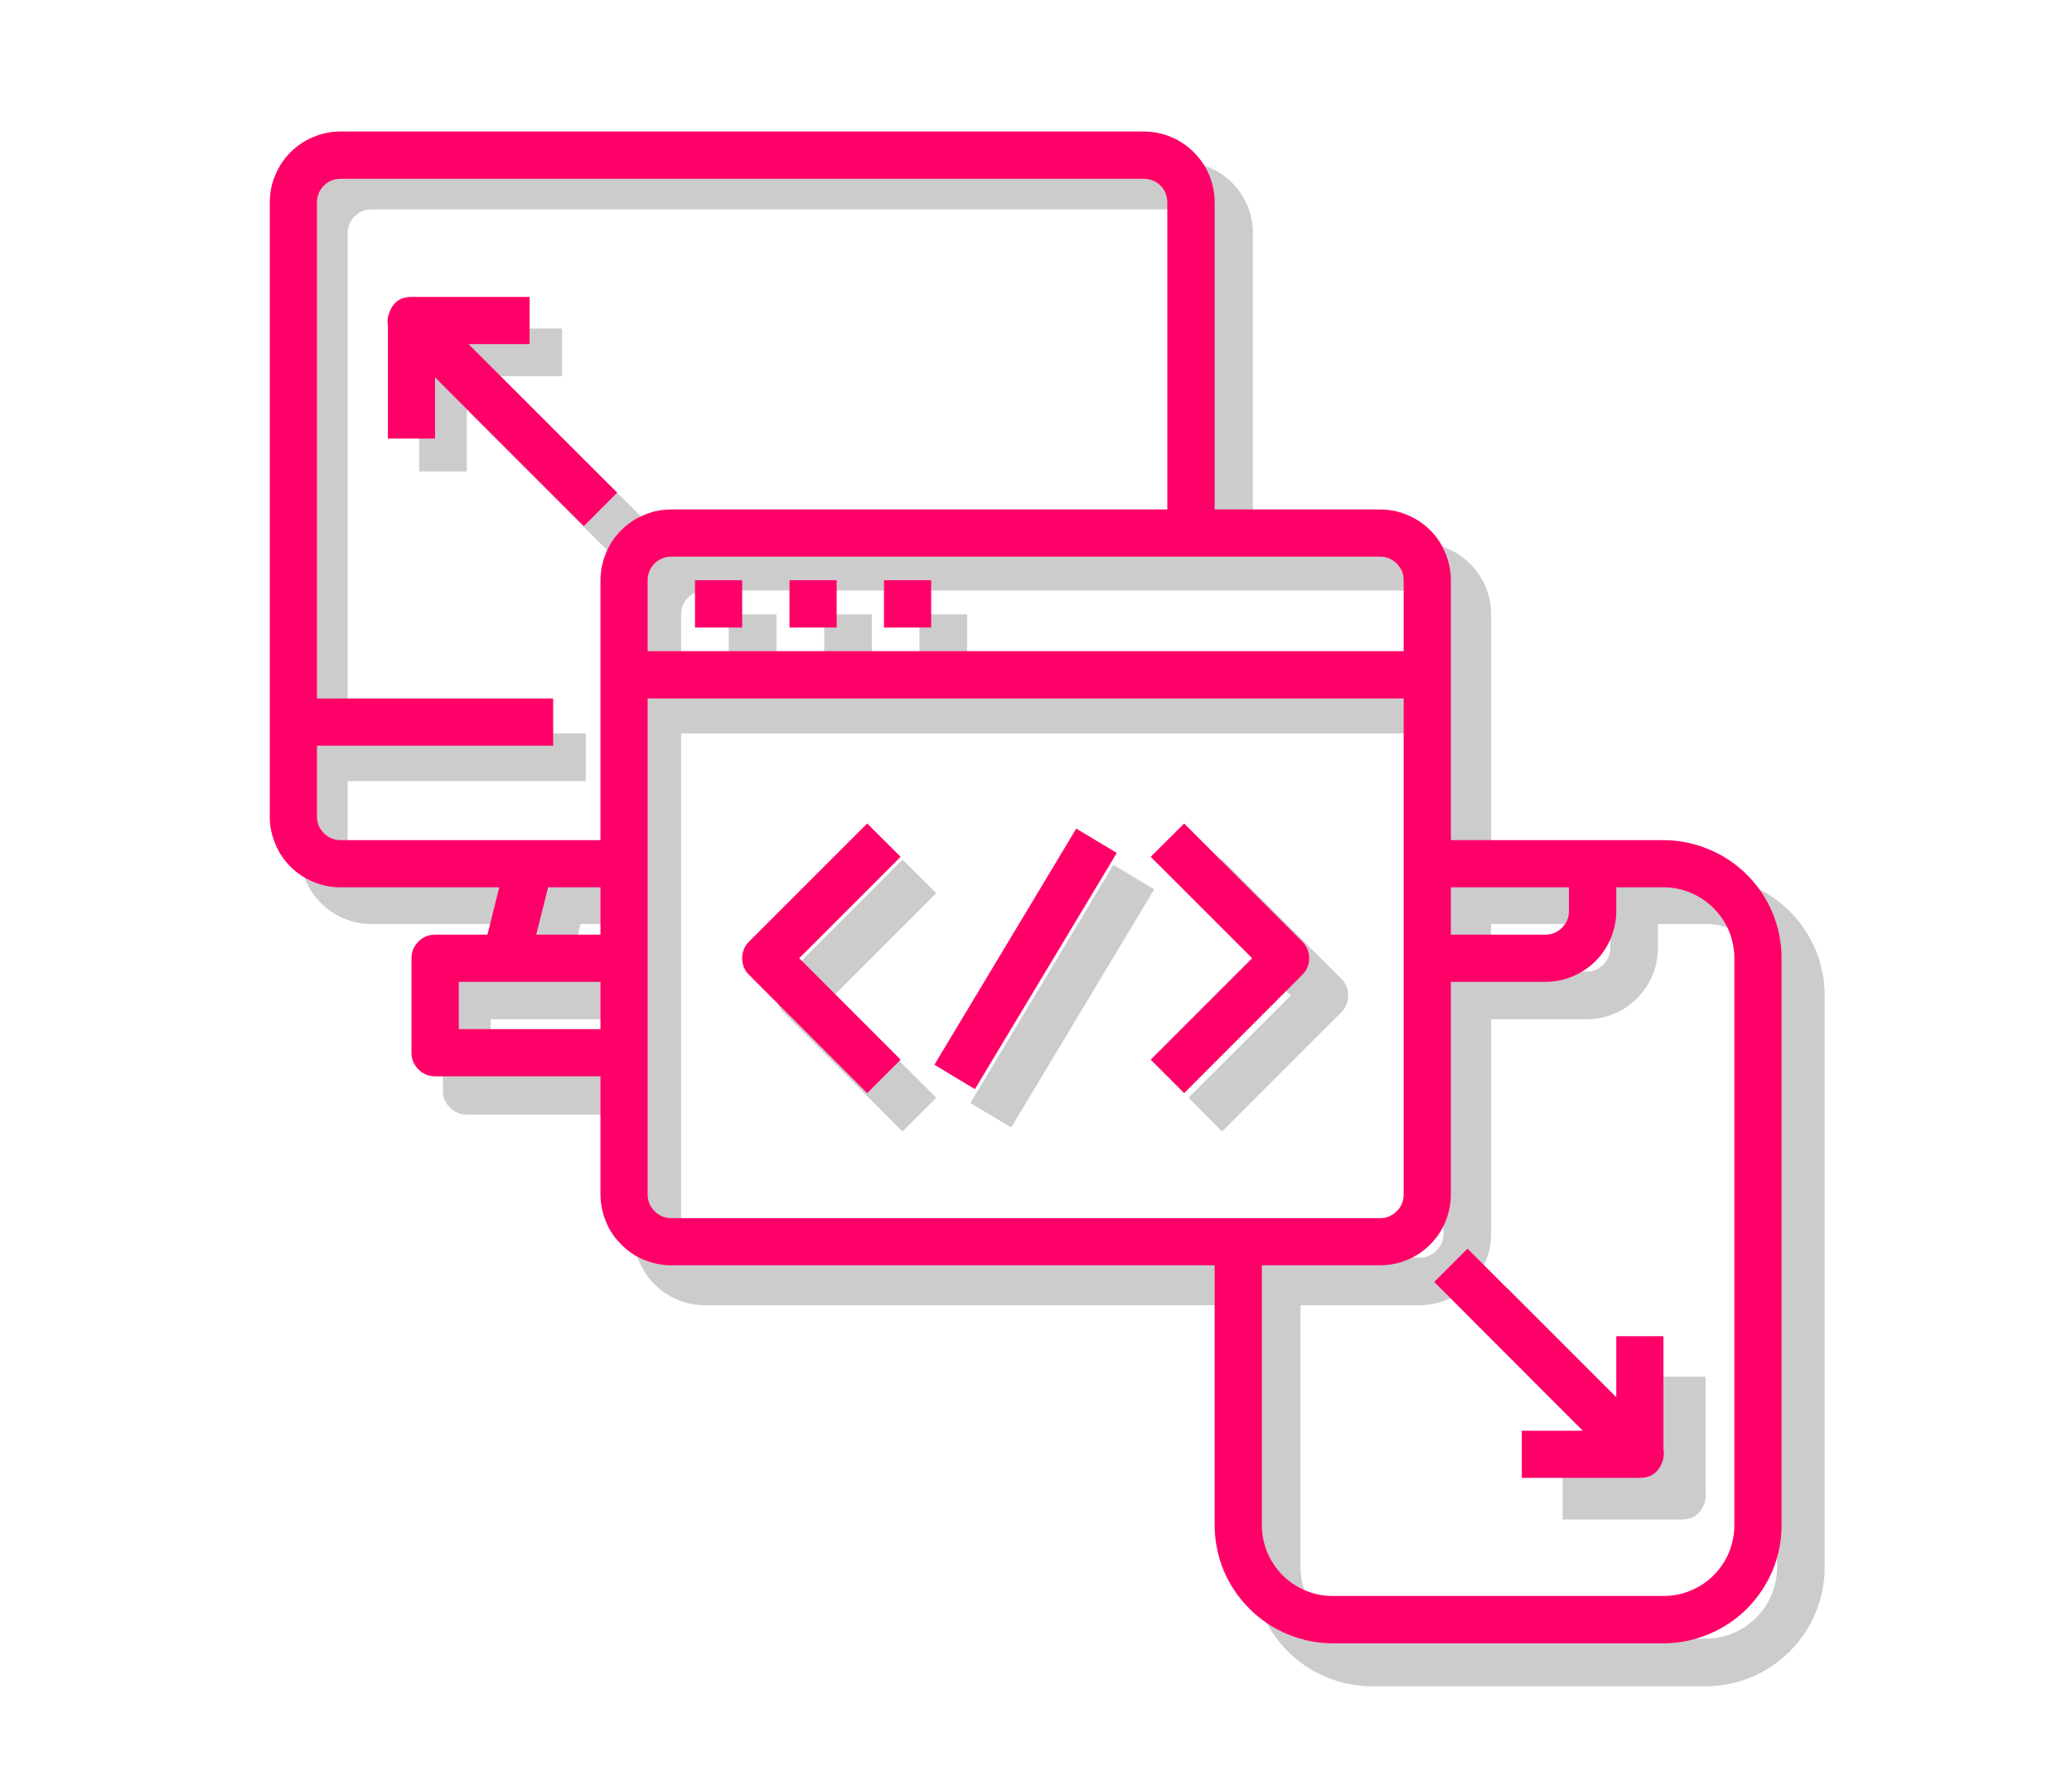<svg xmlns="http://www.w3.org/2000/svg" xmlns:xlink="http://www.w3.org/1999/xlink" width="70" zoomAndPan="magnify" viewBox="0 0 52.5 45" height="60" preserveAspectRatio="xMidYMid meet" version="1.0"><defs><filter x="0%" y="0%" width="100%" height="100%" id="e25adecf43"><feColorMatrix values="0 0 0 0 1 0 0 0 0 1 0 0 0 0 1 0 0 0 1 0" color-interpolation-filters="sRGB"/></filter><mask id="ceb8d06867"><g filter="url(#e25adecf43)"><rect x="-5.25" width="63" fill="#000000" y="-4.5" height="54" fill-opacity="0.2"/></g></mask><clipPath id="e5689bc4a0"><path d="M 0.602 0.098 L 25 0.098 L 25 20 L 0.602 20 Z M 0.602 0.098 " clip-rule="nonzero"/></clipPath><clipPath id="b712cbd5b9"><path d="M 24 18 L 39.234 18 L 39.234 38.73 L 24 38.73 Z M 24 18 " clip-rule="nonzero"/></clipPath><clipPath id="1d6d379d20"><rect x="0" width="40" y="0" height="39"/></clipPath><clipPath id="784a2210b4"><path d="M 6.836 3.332 L 31 3.332 L 31 23 L 6.836 23 Z M 6.836 3.332 " clip-rule="nonzero"/></clipPath><clipPath id="0c2c6fa906"><path d="M 30 21 L 45.469 21 L 45.469 41.965 L 30 41.965 Z M 30 21 " clip-rule="nonzero"/></clipPath></defs><g mask="url(#ceb8d06867)"><g transform="matrix(1, 0, 0, 1, 7, 4)"><g clip-path="url(#1d6d379d20)"><path fill="#000000" d="M 28.973 29.074 L 10.863 29.074 C 10.621 29.074 10.391 29.027 10.168 28.934 C 9.949 28.844 9.754 28.711 9.582 28.543 C 9.414 28.371 9.281 28.176 9.191 27.953 C 9.098 27.734 9.051 27.504 9.051 27.262 L 9.051 11.566 C 9.051 11.328 9.098 11.098 9.191 10.875 C 9.281 10.652 9.414 10.457 9.582 10.289 C 9.754 10.117 9.949 9.988 10.168 9.895 C 10.391 9.805 10.621 9.758 10.863 9.758 L 28.973 9.758 C 29.211 9.758 29.441 9.805 29.664 9.895 C 29.887 9.988 30.082 10.117 30.254 10.289 C 30.422 10.457 30.551 10.652 30.645 10.875 C 30.738 11.098 30.781 11.328 30.781 11.566 L 30.781 27.262 C 30.781 27.504 30.738 27.734 30.645 27.953 C 30.551 28.176 30.422 28.371 30.254 28.543 C 30.082 28.711 29.887 28.844 29.664 28.934 C 29.441 29.027 29.211 29.074 28.973 29.074 Z M 10.863 10.965 C 10.695 10.965 10.555 11.023 10.438 11.141 C 10.316 11.258 10.258 11.402 10.258 11.566 L 10.258 27.262 C 10.258 27.43 10.316 27.57 10.438 27.688 C 10.555 27.809 10.695 27.867 10.863 27.867 L 28.973 27.867 C 29.137 27.867 29.281 27.809 29.398 27.688 C 29.516 27.57 29.574 27.43 29.574 27.262 L 29.574 11.566 C 29.574 11.402 29.516 11.258 29.398 11.141 C 29.281 11.023 29.137 10.965 28.973 10.965 Z M 10.863 10.965 " fill-opacity="1" fill-rule="nonzero"/><path fill="#000000" d="M 9.656 13.379 L 30.18 13.379 L 30.18 14.586 L 9.656 14.586 Z M 9.656 13.379 " fill-opacity="1" fill-rule="nonzero"/><path fill="#000000" d="M 11.465 11.566 L 12.672 11.566 L 12.672 12.773 L 11.465 12.773 Z M 11.465 11.566 " fill-opacity="1" fill-rule="nonzero"/><path fill="#000000" d="M 13.883 11.566 L 15.09 11.566 L 15.09 12.773 L 13.883 12.773 Z M 13.883 11.566 " fill-opacity="1" fill-rule="nonzero"/><path fill="#000000" d="M 16.297 11.566 L 17.504 11.566 L 17.504 12.773 L 16.297 12.773 Z M 16.297 11.566 " fill-opacity="1" fill-rule="nonzero"/><g clip-path="url(#e5689bc4a0)"><path fill="#000000" d="M 9.656 19.414 L 2.41 19.414 C 2.172 19.414 1.941 19.367 1.719 19.277 C 1.496 19.184 1.301 19.055 1.133 18.883 C 0.961 18.715 0.832 18.52 0.738 18.297 C 0.648 18.074 0.602 17.844 0.602 17.605 L 0.602 1.91 C 0.602 1.668 0.648 1.438 0.738 1.215 C 0.832 0.996 0.961 0.801 1.133 0.629 C 1.301 0.461 1.496 0.328 1.719 0.238 C 1.941 0.145 2.172 0.098 2.41 0.098 L 22.934 0.098 C 23.176 0.098 23.406 0.145 23.629 0.238 C 23.852 0.328 24.047 0.461 24.215 0.629 C 24.387 0.801 24.516 0.996 24.609 1.215 C 24.699 1.438 24.746 1.668 24.746 1.91 L 24.746 10.359 L 23.539 10.359 L 23.539 1.91 C 23.539 1.742 23.48 1.602 23.363 1.484 C 23.246 1.363 23.102 1.305 22.934 1.305 L 2.41 1.305 C 2.246 1.305 2.102 1.363 1.984 1.484 C 1.867 1.602 1.809 1.742 1.809 1.91 L 1.809 17.605 C 1.809 17.77 1.867 17.914 1.984 18.031 C 2.102 18.148 2.246 18.207 2.41 18.207 L 9.656 18.207 Z M 9.656 19.414 " fill-opacity="1" fill-rule="nonzero"/></g><path fill="#000000" d="M 6.051 21.078 L 6.656 18.664 L 7.824 18.957 L 7.223 21.371 Z M 6.051 21.078 " fill-opacity="1" fill-rule="nonzero"/><path fill="#000000" d="M 9.656 24.242 L 4.828 24.242 C 4.66 24.242 4.516 24.184 4.398 24.066 C 4.281 23.949 4.223 23.809 4.223 23.641 L 4.223 21.227 C 4.223 21.059 4.281 20.918 4.398 20.801 C 4.516 20.68 4.66 20.621 4.828 20.621 L 9.656 20.621 L 9.656 21.828 L 5.43 21.828 L 5.43 23.035 L 9.656 23.035 Z M 9.656 24.242 " fill-opacity="1" fill-rule="nonzero"/><path fill="#000000" d="M 1.203 14.586 L 7.844 14.586 L 7.844 15.793 L 1.203 15.793 Z M 1.203 14.586 " fill-opacity="1" fill-rule="nonzero"/><g clip-path="url(#b712cbd5b9)"><path fill="#000000" d="M 36.215 38.73 L 27.766 38.73 C 27.363 38.73 26.98 38.652 26.609 38.5 C 26.242 38.348 25.914 38.129 25.633 37.848 C 25.348 37.562 25.129 37.238 24.977 36.867 C 24.824 36.496 24.746 36.113 24.746 35.711 L 24.746 28.469 L 25.953 28.469 L 25.953 35.711 C 25.953 35.953 26 36.184 26.09 36.406 C 26.184 36.629 26.312 36.824 26.484 36.992 C 26.652 37.164 26.848 37.293 27.07 37.387 C 27.293 37.477 27.523 37.523 27.766 37.523 L 36.215 37.523 C 36.457 37.523 36.688 37.477 36.906 37.387 C 37.129 37.293 37.324 37.164 37.496 36.992 C 37.664 36.824 37.797 36.629 37.887 36.406 C 37.98 36.184 38.027 35.953 38.027 35.711 L 38.027 21.227 C 38.027 20.984 37.98 20.754 37.887 20.531 C 37.797 20.312 37.664 20.113 37.496 19.945 C 37.324 19.777 37.129 19.645 36.906 19.551 C 36.688 19.461 36.457 19.414 36.215 19.414 L 30.18 19.414 L 30.18 18.207 L 36.215 18.207 C 36.613 18.207 37 18.285 37.371 18.438 C 37.738 18.59 38.066 18.809 38.348 19.094 C 38.633 19.375 38.848 19.703 39.004 20.07 C 39.156 20.441 39.234 20.824 39.234 21.227 L 39.234 35.711 C 39.234 36.113 39.156 36.496 39.004 36.867 C 38.848 37.238 38.633 37.562 38.348 37.848 C 38.066 38.129 37.738 38.348 37.371 38.5 C 37 38.652 36.613 38.73 36.215 38.73 Z M 36.215 38.73 " fill-opacity="1" fill-rule="nonzero"/></g><path fill="#000000" d="M 33.195 21.828 L 30.18 21.828 L 30.18 20.621 L 33.195 20.621 C 33.363 20.621 33.508 20.562 33.625 20.445 C 33.742 20.328 33.801 20.184 33.801 20.02 L 33.801 18.812 L 35.008 18.812 L 35.008 20.02 C 35.008 20.258 34.961 20.488 34.871 20.711 C 34.777 20.934 34.648 21.129 34.477 21.301 C 34.309 21.469 34.113 21.598 33.891 21.691 C 33.668 21.785 33.438 21.828 33.195 21.828 Z M 33.195 21.828 " fill-opacity="1" fill-rule="nonzero"/><path fill="#000000" d="M 15.867 24.672 L 12.852 21.652 C 12.734 21.535 12.672 21.391 12.672 21.227 C 12.672 21.059 12.734 20.918 12.852 20.801 L 15.867 17.781 L 16.723 18.633 L 14.129 21.227 L 16.723 23.816 Z M 15.867 24.672 " fill-opacity="1" fill-rule="nonzero"/><path fill="#000000" d="M 23.965 24.672 L 23.113 23.816 L 25.703 21.227 L 23.113 18.633 L 23.965 17.781 L 26.984 20.801 C 27.102 20.918 27.16 21.059 27.16 21.227 C 27.16 21.391 27.102 21.535 26.984 21.652 Z M 23.965 24.672 " fill-opacity="1" fill-rule="nonzero"/><path fill="#000000" d="M 17.586 23.949 L 21.211 17.914 L 22.246 18.535 L 18.621 24.57 Z M 17.586 23.949 " fill-opacity="1" fill-rule="nonzero"/><path fill="#000000" d="M 8.625 10.184 L 3.797 5.355 C 3.605 5.164 3.562 4.945 3.664 4.695 C 3.77 4.449 3.953 4.324 4.223 4.324 L 7.242 4.324 L 7.242 5.531 L 5.68 5.531 L 9.48 9.328 Z M 8.625 10.184 " fill-opacity="1" fill-rule="nonzero"/><path fill="#000000" d="M 3.621 4.93 L 4.828 4.93 L 4.828 7.945 L 3.621 7.945 Z M 3.621 4.93 " fill-opacity="1" fill-rule="nonzero"/><path fill="#000000" d="M 35.613 34.504 L 32.594 34.504 L 32.594 33.297 L 34.156 33.297 L 30.355 29.5 L 31.211 28.645 L 36.039 33.477 C 36.227 33.664 36.273 33.883 36.168 34.133 C 36.066 34.383 35.879 34.504 35.613 34.504 Z M 35.613 34.504 " fill-opacity="1" fill-rule="nonzero"/><path fill="#000000" d="M 35.008 30.883 L 36.215 30.883 L 36.215 33.902 L 35.008 33.902 Z M 35.008 30.883 " fill-opacity="1" fill-rule="nonzero"/></g></g></g><path fill="#ff0069" d="M 34.965 32.062 L 17.012 32.062 C 16.773 32.062 16.543 32.016 16.324 31.926 C 16.102 31.836 15.91 31.707 15.742 31.535 C 15.57 31.367 15.441 31.176 15.352 30.953 C 15.262 30.734 15.215 30.504 15.215 30.266 L 15.215 14.703 C 15.215 14.469 15.262 14.238 15.352 14.02 C 15.441 13.797 15.57 13.605 15.742 13.434 C 15.91 13.266 16.102 13.137 16.324 13.047 C 16.543 12.953 16.773 12.91 17.012 12.91 L 34.965 12.91 C 35.203 12.91 35.434 12.953 35.652 13.047 C 35.875 13.137 36.066 13.266 36.238 13.434 C 36.406 13.605 36.535 13.797 36.625 14.02 C 36.715 14.238 36.762 14.469 36.762 14.703 L 36.762 30.266 C 36.762 30.504 36.715 30.734 36.625 30.953 C 36.535 31.176 36.406 31.367 36.238 31.535 C 36.066 31.707 35.875 31.836 35.652 31.926 C 35.434 32.016 35.203 32.062 34.965 32.062 Z M 17.012 14.105 C 16.844 14.105 16.703 14.164 16.586 14.281 C 16.469 14.398 16.41 14.539 16.41 14.703 L 16.41 30.266 C 16.41 30.434 16.469 30.574 16.586 30.691 C 16.703 30.809 16.844 30.867 17.012 30.867 L 34.965 30.867 C 35.133 30.867 35.273 30.809 35.391 30.691 C 35.508 30.574 35.566 30.434 35.566 30.266 L 35.566 14.703 C 35.566 14.539 35.508 14.398 35.391 14.281 C 35.273 14.164 35.133 14.105 34.965 14.105 Z M 17.012 14.105 " fill-opacity="1" fill-rule="nonzero"/><path fill="#ff0069" d="M 15.812 16.5 L 36.164 16.5 L 36.164 17.699 L 15.812 17.699 Z M 15.812 16.5 " fill-opacity="1" fill-rule="nonzero"/><path fill="#ff0069" d="M 17.609 14.703 L 18.805 14.703 L 18.805 15.902 L 17.609 15.902 Z M 17.609 14.703 " fill-opacity="1" fill-rule="nonzero"/><path fill="#ff0069" d="M 20.004 14.703 L 21.199 14.703 L 21.199 15.902 L 20.004 15.902 Z M 20.004 14.703 " fill-opacity="1" fill-rule="nonzero"/><path fill="#ff0069" d="M 22.398 14.703 L 23.594 14.703 L 23.594 15.902 L 22.398 15.902 Z M 22.398 14.703 " fill-opacity="1" fill-rule="nonzero"/><g clip-path="url(#784a2210b4)"><path fill="#ff0069" d="M 15.812 22.484 L 8.629 22.484 C 8.391 22.484 8.164 22.441 7.945 22.348 C 7.723 22.258 7.527 22.129 7.359 21.961 C 7.191 21.793 7.062 21.598 6.973 21.379 C 6.879 21.156 6.836 20.93 6.836 20.691 L 6.836 5.129 C 6.836 4.891 6.879 4.66 6.973 4.441 C 7.062 4.223 7.191 4.027 7.359 3.859 C 7.527 3.691 7.723 3.559 7.945 3.469 C 8.164 3.379 8.391 3.332 8.629 3.332 L 28.98 3.332 C 29.219 3.332 29.449 3.379 29.668 3.469 C 29.887 3.559 30.082 3.691 30.25 3.859 C 30.418 4.027 30.551 4.223 30.641 4.441 C 30.73 4.66 30.777 4.891 30.777 5.129 L 30.777 13.508 L 29.578 13.508 L 29.578 5.129 C 29.578 4.965 29.52 4.82 29.406 4.703 C 29.289 4.59 29.145 4.531 28.98 4.531 L 8.629 4.531 C 8.465 4.531 8.324 4.59 8.207 4.703 C 8.09 4.82 8.031 4.965 8.031 5.129 L 8.031 20.691 C 8.031 20.855 8.09 20.996 8.207 21.113 C 8.324 21.23 8.465 21.289 8.629 21.289 L 15.812 21.289 Z M 15.812 22.484 " fill-opacity="1" fill-rule="nonzero"/></g><path fill="#ff0069" d="M 12.238 24.137 L 12.836 21.742 L 14 22.031 L 13.402 24.426 Z M 12.238 24.137 " fill-opacity="1" fill-rule="nonzero"/><path fill="#ff0069" d="M 15.812 27.273 L 11.023 27.273 C 10.859 27.273 10.719 27.215 10.602 27.098 C 10.484 26.98 10.426 26.84 10.426 26.676 L 10.426 24.281 C 10.426 24.117 10.484 23.977 10.602 23.859 C 10.719 23.742 10.859 23.684 11.023 23.684 L 15.812 23.684 L 15.812 24.879 L 11.625 24.879 L 11.625 26.078 L 15.812 26.078 Z M 15.812 27.273 " fill-opacity="1" fill-rule="nonzero"/><path fill="#ff0069" d="M 7.434 17.699 L 14.016 17.699 L 14.016 18.895 L 7.434 18.895 Z M 7.434 17.699 " fill-opacity="1" fill-rule="nonzero"/><g clip-path="url(#0c2c6fa906)"><path fill="#ff0069" d="M 42.148 41.641 L 33.77 41.641 C 33.371 41.641 32.992 41.562 32.625 41.41 C 32.258 41.258 31.934 41.043 31.656 40.762 C 31.375 40.48 31.156 40.156 31.004 39.793 C 30.855 39.426 30.777 39.043 30.777 38.648 L 30.777 31.465 L 31.973 31.465 L 31.973 38.648 C 31.973 38.887 32.02 39.113 32.109 39.336 C 32.203 39.555 32.332 39.75 32.5 39.918 C 32.668 40.086 32.863 40.215 33.082 40.305 C 33.301 40.398 33.531 40.441 33.77 40.441 L 42.148 40.441 C 42.387 40.441 42.617 40.398 42.836 40.305 C 43.055 40.215 43.25 40.086 43.418 39.918 C 43.586 39.75 43.719 39.555 43.809 39.336 C 43.898 39.113 43.945 38.887 43.945 38.648 L 43.945 24.281 C 43.945 24.043 43.898 23.816 43.809 23.594 C 43.719 23.375 43.586 23.18 43.418 23.012 C 43.25 22.844 43.055 22.715 42.836 22.621 C 42.617 22.531 42.387 22.484 42.148 22.484 L 36.164 22.484 L 36.164 21.289 L 42.148 21.289 C 42.547 21.289 42.926 21.367 43.293 21.52 C 43.66 21.668 43.984 21.887 44.266 22.168 C 44.543 22.445 44.762 22.77 44.914 23.137 C 45.066 23.504 45.141 23.887 45.141 24.281 L 45.141 38.648 C 45.141 39.043 45.066 39.426 44.914 39.793 C 44.762 40.156 44.543 40.48 44.266 40.762 C 43.984 41.043 43.66 41.258 43.293 41.41 C 42.926 41.562 42.547 41.641 42.148 41.641 Z M 42.148 41.641 " fill-opacity="1" fill-rule="nonzero"/></g><path fill="#ff0069" d="M 39.156 24.879 L 36.164 24.879 L 36.164 23.684 L 39.156 23.684 C 39.32 23.684 39.461 23.625 39.578 23.508 C 39.695 23.391 39.754 23.25 39.754 23.086 L 39.754 21.887 L 40.953 21.887 L 40.953 23.086 C 40.953 23.324 40.906 23.551 40.816 23.773 C 40.723 23.992 40.594 24.188 40.426 24.355 C 40.258 24.523 40.062 24.652 39.844 24.742 C 39.625 24.836 39.395 24.879 39.156 24.879 Z M 39.156 24.879 " fill-opacity="1" fill-rule="nonzero"/><path fill="#ff0069" d="M 21.973 27.699 L 18.98 24.703 C 18.863 24.59 18.805 24.445 18.805 24.281 C 18.805 24.117 18.863 23.977 18.98 23.859 L 21.973 20.867 L 22.82 21.711 L 20.25 24.281 L 22.82 26.852 Z M 21.973 27.699 " fill-opacity="1" fill-rule="nonzero"/><path fill="#ff0069" d="M 30.004 27.699 L 29.156 26.852 L 31.727 24.281 L 29.156 21.711 L 30.004 20.867 L 32.996 23.859 C 33.113 23.977 33.172 24.117 33.172 24.281 C 33.172 24.445 33.113 24.59 32.996 24.703 Z M 30.004 27.699 " fill-opacity="1" fill-rule="nonzero"/><path fill="#ff0069" d="M 23.676 26.98 L 27.27 20.996 L 28.297 21.613 L 24.703 27.598 Z M 23.676 26.98 " fill-opacity="1" fill-rule="nonzero"/><path fill="#ff0069" d="M 14.793 13.332 L 10.004 8.543 C 9.816 8.355 9.77 8.137 9.875 7.891 C 9.977 7.645 10.16 7.523 10.426 7.523 L 13.418 7.523 L 13.418 8.719 L 11.871 8.719 L 15.637 12.484 Z M 14.793 13.332 " fill-opacity="1" fill-rule="nonzero"/><path fill="#ff0069" d="M 9.828 8.121 L 11.023 8.121 L 11.023 11.113 L 9.828 11.113 Z M 9.828 8.121 " fill-opacity="1" fill-rule="nonzero"/><path fill="#ff0069" d="M 41.551 37.449 L 38.559 37.449 L 38.559 36.254 L 40.105 36.254 L 36.34 32.484 L 37.184 31.641 L 41.973 36.43 C 42.164 36.617 42.207 36.832 42.105 37.082 C 42 37.328 41.816 37.449 41.551 37.449 Z M 41.551 37.449 " fill-opacity="1" fill-rule="nonzero"/><path fill="#ff0069" d="M 40.953 33.859 L 42.148 33.859 L 42.148 36.852 L 40.953 36.852 Z M 40.953 33.859 " fill-opacity="1" fill-rule="nonzero"/></svg>